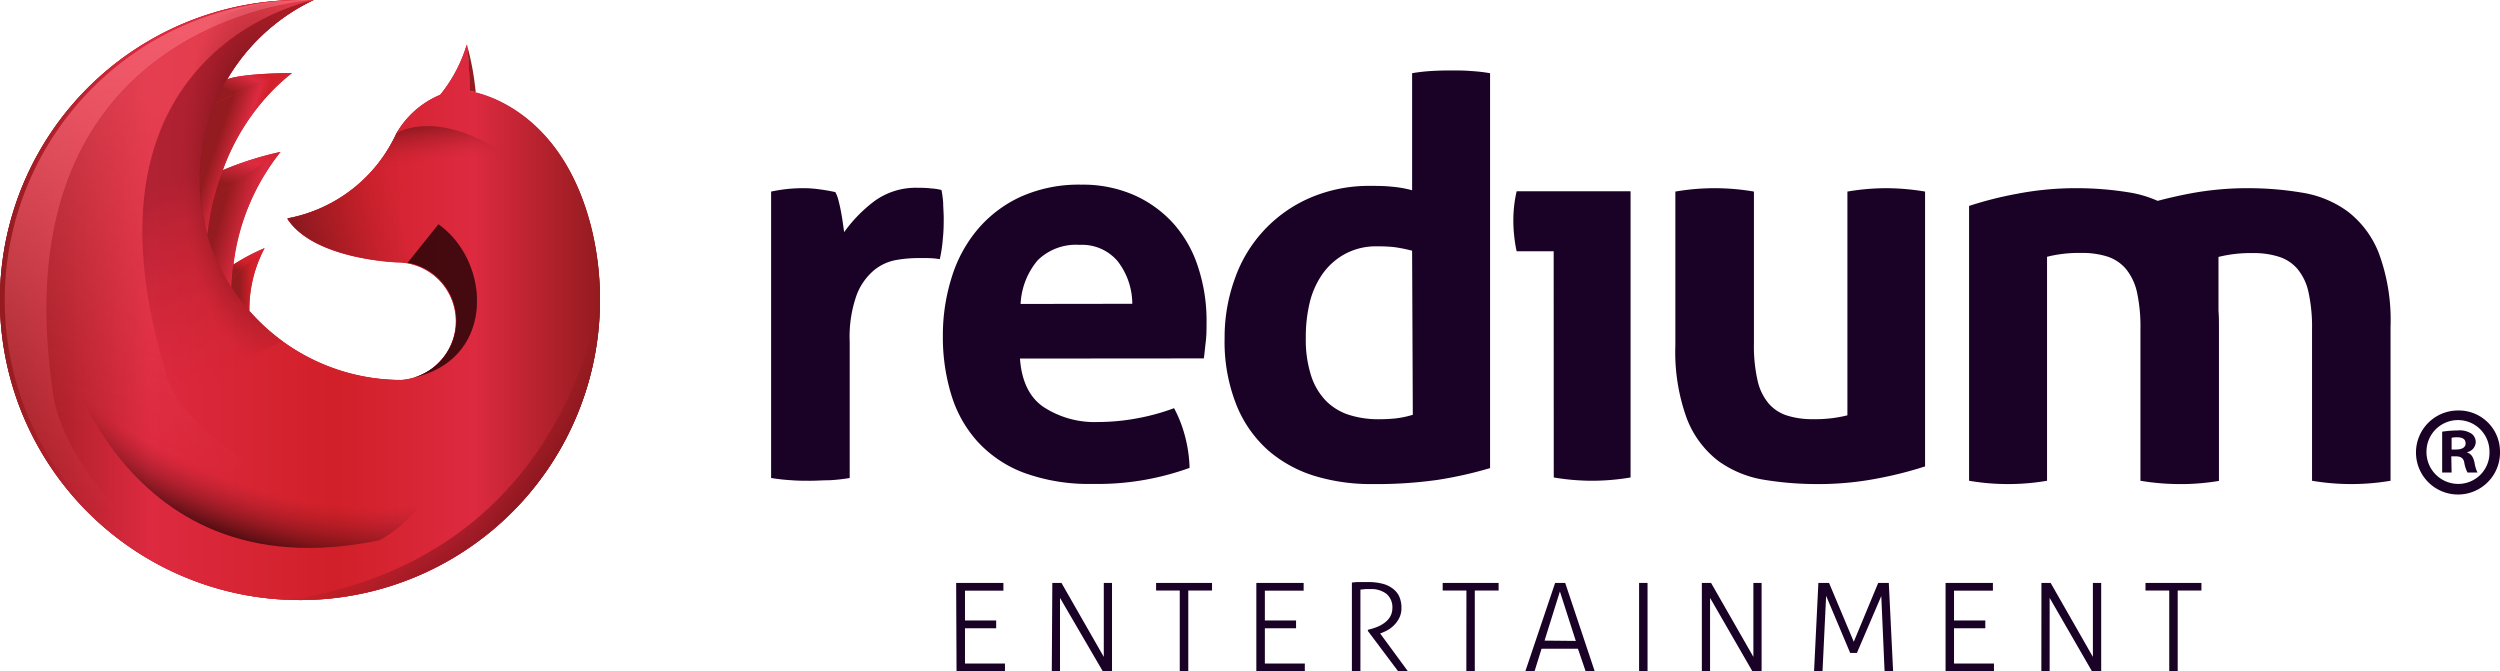 <svg xmlns="http://www.w3.org/2000/svg" xmlns:xlink="http://www.w3.org/1999/xlink" viewBox="0 0 325.47 87.42"><defs><style>.cls-1{isolation:isolate;}.cls-2{fill:#1a0126;}.cls-3{fill:url(#linear-gradient);}.cls-4{fill:url(#linear-gradient-2);}.cls-5{fill:url(#linear-gradient-3);}.cls-6{fill:url(#linear-gradient-4);}.cls-7{fill:url(#linear-gradient-5);}.cls-8{fill:url(#linear-gradient-6);}.cls-9{fill:url(#radial-gradient);}.cls-10{fill:url(#linear-gradient-7);}.cls-11{fill:url(#linear-gradient-8);}.cls-12{opacity:0.2;fill:url(#linear-gradient-9);}.cls-13{fill:url(#linear-gradient-10);}.cls-14{opacity:0.4;fill:url(#Naamloos_verloop_12);}.cls-15{fill:url(#linear-gradient-11);}.cls-16{fill:url(#linear-gradient-12);}.cls-17{fill:url(#linear-gradient-13);}.cls-18{fill:url(#linear-gradient-14);}.cls-19{fill:url(#radial-gradient-2);}.cls-20{fill:url(#linear-gradient-15);}.cls-21{opacity:0.5;mix-blend-mode:darken;fill:url(#Naamloos_verloop_9);}</style><linearGradient id="linear-gradient" x1="1.29" y1="29.04" x2="76.54" y2="50.04" gradientUnits="userSpaceOnUse"><stop offset="0" stop-color="#941b1f"/><stop offset="0.25" stop-color="#dd2a40"/><stop offset="0.35" stop-color="#d12029"/><stop offset="0.79" stop-color="#dd2a40"/><stop offset="1" stop-color="#941b1f"/></linearGradient><linearGradient id="linear-gradient-2" y1="39.05" x2="78.11" y2="39.05" gradientUnits="userSpaceOnUse"><stop offset="0" stop-color="#941b1f"/><stop offset="0.25" stop-color="#dd2a40"/><stop offset="0.56" stop-color="#d12029"/><stop offset="0.79" stop-color="#dd2a40"/><stop offset="1" stop-color="#941b1f"/></linearGradient><linearGradient id="linear-gradient-3" y1="39.05" x2="78.11" y2="39.05" xlink:href="#linear-gradient-2"/><linearGradient id="linear-gradient-4" x1="28.19" y1="18.55" x2="39.54" y2="22.49" xlink:href="#linear-gradient"/><linearGradient id="linear-gradient-5" x1="32.33" y1="13.01" x2="36.88" y2="2.95" xlink:href="#linear-gradient"/><linearGradient id="linear-gradient-6" x1="62.97" y1="8.91" x2="64.13" y2="8.91" xlink:href="#linear-gradient-2"/><radialGradient id="radial-gradient" cx="-254.76" cy="917.08" r="90.96" gradientTransform="matrix(0.13, -0.35, 0.64, 0.26, -519.52, -284.57)" gradientUnits="userSpaceOnUse"><stop offset="0.58" stop-color="#89181e" stop-opacity="0"/><stop offset="0.84" stop-color="#120000"/></radialGradient><linearGradient id="linear-gradient-7" x1="38.39" y1="29.86" x2="54.98" y2="25.17" gradientUnits="userSpaceOnUse"><stop offset="0" stop-color="#89181e"/><stop offset="0.03" stop-color="#89181e" stop-opacity="0.94"/><stop offset="0.24" stop-color="#89181e" stop-opacity="0.61"/><stop offset="0.44" stop-color="#89181e" stop-opacity="0.34"/><stop offset="0.62" stop-color="#89181e" stop-opacity="0.15"/><stop offset="0.78" stop-color="#89181e" stop-opacity="0.04"/><stop offset="0.91" stop-color="#89181e" stop-opacity="0"/></linearGradient><linearGradient id="linear-gradient-8" x1="56.53" y1="14.56" x2="57.69" y2="23.58" gradientUnits="userSpaceOnUse"><stop offset="0.13" stop-color="#89181e"/><stop offset="0.15" stop-color="#89181e" stop-opacity="0.94"/><stop offset="0.28" stop-color="#89181e" stop-opacity="0.61"/><stop offset="0.41" stop-color="#89181e" stop-opacity="0.34"/><stop offset="0.53" stop-color="#89181e" stop-opacity="0.15"/><stop offset="0.64" stop-color="#89181e" stop-opacity="0.04"/><stop offset="0.72" stop-color="#89181e" stop-opacity="0"/></linearGradient><linearGradient id="linear-gradient-9" x1="50.35" y1="80.78" x2="29.99" y2="20.83" gradientUnits="userSpaceOnUse"><stop offset="0.58" stop-color="#89181e" stop-opacity="0"/><stop offset="1"/></linearGradient><linearGradient id="linear-gradient-10" x1="19.07" y1="66.93" x2="22.48" y2="0.21" gradientUnits="userSpaceOnUse"><stop offset="0" stop-color="#f15c6b" stop-opacity="0"/><stop offset="0.95" stop-color="#f15c6b"/></linearGradient><linearGradient id="Naamloos_verloop_12" x1="14.85" y1="56.84" x2="29.39" y2="16.98" gradientUnits="userSpaceOnUse"><stop offset="0" stop-color="#f15c6b" stop-opacity="0"/><stop offset="1" stop-color="#f15c6b"/></linearGradient><linearGradient id="linear-gradient-11" x1="28.89" y1="27.34" x2="44.07" y2="31.58" xlink:href="#linear-gradient"/><linearGradient id="linear-gradient-12" x1="31.72" y1="24.53" x2="33.43" y2="18.03" gradientUnits="userSpaceOnUse"><stop offset="0" stop-color="#941b1f"/><stop offset="0.5" stop-color="#dd2a40"/><stop offset="1" stop-color="#d12029"/></linearGradient><linearGradient id="linear-gradient-13" x1="31.1" y1="36.38" x2="36.2" y2="36.39" gradientUnits="userSpaceOnUse"><stop offset="0" stop-color="#941b1f"/><stop offset="0.33" stop-color="#d12029"/><stop offset="0.67" stop-color="#d52431"/><stop offset="1" stop-color="#dd2a40"/></linearGradient><linearGradient id="linear-gradient-14" x1="31.59" y1="35.55" x2="33.09" y2="31.54" xlink:href="#linear-gradient-13"/><radialGradient id="radial-gradient-2" cx="-521.87" cy="439.89" r="51.38" gradientTransform="matrix(0.35, -0.01, 0.03, 0.83, 203.66, -347.47)" gradientUnits="userSpaceOnUse"><stop offset="0"/><stop offset="0.58" stop-color="#89181e" stop-opacity="0"/></radialGradient><linearGradient id="linear-gradient-15" x1="36.47" y1="34.74" x2="73.35" y2="75.89" gradientUnits="userSpaceOnUse"><stop offset="0.58" stop-color="#89181e" stop-opacity="0"/><stop offset="0.89" stop-color="#730d13"/></linearGradient><radialGradient id="Naamloos_verloop_9" cx="-467.48" cy="455.03" fx="-558.562" fy="483.613" r="95.46" gradientTransform="matrix(0.33, 0.13, -0.12, 0.29, 258.34, -38.63)" gradientUnits="userSpaceOnUse"><stop offset="0.58" stop-color="#89181e" stop-opacity="0"/><stop offset="0.74" stop-color="#420000" stop-opacity="0.74"/><stop offset="0.82" stop-color="#120000"/></radialGradient></defs><title>redium-logo-top</title><g class="cls-1"><g id="Layer_1" data-name="Layer 1"><path class="cls-2" d="M124.48,75.89h6.15a1.29,1.29,0,0,1,0,.23c0,.09,0,.18,0,.26s0,.17,0,.27a1.56,1.56,0,0,1,0,.25h-5v3.88h4.06c0,.07,0,.14,0,.24v.52c0,.11,0,.19,0,.25h-4.06v4.59h5.2a1.52,1.52,0,0,1,0,.23,3.52,3.52,0,0,1,0,.53,1.57,1.57,0,0,1,0,.25h-6.3Z"/><path class="cls-2" d="M137,75.89l.29,0h.62l.28,0,5.51,9.63V75.89l.25,0h.56l.26,0v11.5l-.28,0h-.63l-.29,0L138,77.84v9.55l-.25,0h-.59l-.23,0Z"/><path class="cls-2" d="M153.59,76.88h-3.08c0-.07,0-.14,0-.23s0-.18,0-.27,0-.16,0-.25,0-.18,0-.24h7.28a1.38,1.38,0,0,1,0,.22,2.26,2.26,0,0,1,0,.26,2.54,2.54,0,0,1,0,.26,1.69,1.69,0,0,1,0,.25H154.7V87.39l-.26,0h-.6l-.25,0Z"/><path class="cls-2" d="M163.56,75.89h6.16c0,.06,0,.14,0,.23v.53c0,.1,0,.18,0,.25h-5.05v3.88h4.06a1.54,1.54,0,0,1,0,.24,2.26,2.26,0,0,1,0,.26,2.54,2.54,0,0,1,0,.26,1.47,1.47,0,0,1,0,.25h-4.06v4.59h5.2a1.52,1.52,0,0,1,0,.23c0,.1,0,.18,0,.27s0,.16,0,.26a1.57,1.57,0,0,1,0,.25h-6.31Z"/><path class="cls-2" d="M176,75.84l.62-.06.51,0,.52,0h.64a6.92,6.92,0,0,1,1.51.17,3.79,3.79,0,0,1,1.34.55,2.92,2.92,0,0,1,.95,1,3.51,3.51,0,0,1,.36,1.68,2.78,2.78,0,0,1-.22,1.13,3.53,3.53,0,0,1-.59.92,4,4,0,0,1-.83.71,5.47,5.47,0,0,1-1,.48l-.13.05,3.67,5-.32,0h-.63a1.73,1.73,0,0,1-.32,0l-4-5.33V82l.35-.1a6.33,6.33,0,0,0,1.06-.37,4,4,0,0,0,.9-.56,2.52,2.52,0,0,0,.64-.78,2.2,2.2,0,0,0,.24-1,2.29,2.29,0,0,0-.77-1.88,3.24,3.24,0,0,0-2.08-.62h-.63l-.68.07V87.39l-.28,0h-.57l-.26,0Z"/><path class="cls-2" d="M190.91,76.88h-3.09c0-.07,0-.14,0-.23v-.52q0-.15,0-.24h7.28a1.38,1.38,0,0,1,0,.22,2.26,2.26,0,0,1,0,.26,2.54,2.54,0,0,1,0,.26,1.69,1.69,0,0,1,0,.25H192V87.39l-.26,0h-.6l-.24,0Z"/><path class="cls-2" d="M202.46,75.89l.3,0h.71l.3,0,3.84,11.5-.27,0h-.64l-.27,0-1-2.93h-4.74l-.91,2.93-.3,0h-.64l-.26,0Zm2.69,7.55L203.08,77l-2,6.4Z"/><path class="cls-2" d="M213.39,75.89l.27,0h.57l.26,0v11.5l-.26,0h-.6l-.24,0Z"/><path class="cls-2" d="M221.56,75.89l.3,0h.61l.29,0,5.51,9.63V75.89l.24,0h.56l.27,0v11.5l-.28,0h-.63l-.29,0-5.51-9.55v9.55l-.24,0h-.59l-.24,0Z"/><path class="cls-2" d="M236.73,75.89l.3,0h.77l.32,0,3.22,7.66,3.18-7.66.31,0h.75l.32,0,.56,11.5-.26,0h-.6l-.25,0-.43-9.79L241.75,85a.83.83,0,0,1-.22,0h-.44l-.22,0-3.13-7.43-.47,9.81-.25,0h-.6l-.25,0Z"/><path class="cls-2" d="M253.29,75.89h6.16a1.4,1.4,0,0,1,0,.23,2.35,2.35,0,0,1,0,.26,2.62,2.62,0,0,1,0,.27,1.69,1.69,0,0,1,0,.25h-5.06v3.88h4.07a1.54,1.54,0,0,1,0,.24,2.26,2.26,0,0,1,0,.26,2.54,2.54,0,0,1,0,.26,1.47,1.47,0,0,1,0,.25h-4.07v4.59h5.2c0,.07,0,.14,0,.23s0,.18,0,.27,0,.16,0,.26,0,.19,0,.25h-6.3Z"/><path class="cls-2" d="M265.77,75.89l.29,0h.62l.29,0,5.5,9.63V75.89l.25,0h.56l.27,0v11.5l-.28,0h-.64l-.28,0-5.51-9.55v9.55l-.25,0H266l-.24,0Z"/><path class="cls-2" d="M282.41,76.88h-3.09a1.52,1.52,0,0,1,0-.23,2.44,2.44,0,0,1,0-.27,2.26,2.26,0,0,1,0-.25,1.44,1.44,0,0,1,0-.24h7.28c0,.06,0,.14,0,.22v.52c0,.1,0,.18,0,.25h-3.09V87.39l-.25,0h-.6l-.25,0Z"/><path class="cls-2" d="M100.39,24.94c.72-.15,1.41-.26,2.06-.33a19.71,19.71,0,0,1,2.12-.11,14.8,14.8,0,0,1,2.12.15c.7.09,1.38.21,2.06.36a4.39,4.39,0,0,1,.39,1q.18.69.33,1.44c.09.51.18,1,.25,1.51s.13.93.18,1.26a18.57,18.57,0,0,1,3.89-4,9.15,9.15,0,0,1,5.76-1.77c.48,0,1,0,1.65.08a6.83,6.83,0,0,1,1.37.21,13.45,13.45,0,0,1,.22,1.66c0,.62.07,1.27.07,1.94s0,1.71-.11,2.67a17.75,17.75,0,0,1-.4,2.73,10.38,10.38,0,0,0-1.76-.14H119.4a16.46,16.46,0,0,0-2.73.25,6.29,6.29,0,0,0-2.88,1.33,7.81,7.81,0,0,0-2.27,3.24,16.23,16.23,0,0,0-.9,6.05V62.23a23.06,23.06,0,0,1-2.59.29c-.87,0-1.71.07-2.52.07s-1.65,0-2.49-.07a25.75,25.75,0,0,1-2.63-.29Z"/><path class="cls-2" d="M132.79,46.68c.2,2.88,1.2,5,3,6.26a12.13,12.13,0,0,0,7.2,2,27.88,27.88,0,0,0,5-.47,28.42,28.42,0,0,0,4.86-1.33,16.42,16.42,0,0,1,1.37,3.45,18.07,18.07,0,0,1,.65,4.32A35.11,35.11,0,0,1,142.23,63a24.63,24.63,0,0,1-8.9-1.44,15.69,15.69,0,0,1-6-4,15.93,15.93,0,0,1-3.46-6.09,25.54,25.54,0,0,1-1.12-7.7,25.08,25.08,0,0,1,1.16-7.7,17.81,17.81,0,0,1,3.42-6.27,16.2,16.2,0,0,1,5.61-4.21,18.48,18.48,0,0,1,7.81-1.55,16.66,16.66,0,0,1,6.92,1.37,15.22,15.22,0,0,1,5.14,3.74A15.76,15.76,0,0,1,156,34.84a22.25,22.25,0,0,1,1.08,7c0,.91,0,1.81-.11,2.7s-.16,1.59-.25,2.12Zm14.62-7.13A9.09,9.09,0,0,0,145.5,34a6.06,6.06,0,0,0-4.93-2.12,7.11,7.11,0,0,0-5.47,2,9.47,9.47,0,0,0-2.23,5.69Z"/><path class="cls-2" d="M183.84,9.53a23.07,23.07,0,0,1,2.56-.29c.84-.05,1.67-.07,2.48-.07s1.66,0,2.52.07a22.55,22.55,0,0,1,2.59.29V60.94a51.7,51.7,0,0,1-6.87,1.54,56.48,56.48,0,0,1-8.46.54,25.23,25.23,0,0,1-7.31-1,16.77,16.77,0,0,1-6.16-3.31A15.73,15.73,0,0,1,161,52.8,22.25,22.25,0,0,1,159.43,44a22.25,22.25,0,0,1,1.34-7.74,17.86,17.86,0,0,1,9.82-10.52,19.4,19.4,0,0,1,7.85-1.54c.87,0,1.77,0,2.7.1a14.64,14.64,0,0,1,2.7.47Zm0,23.11a19.55,19.55,0,0,0-2.34-.47,20.28,20.28,0,0,0-2.27-.1,8.44,8.44,0,0,0-4.14,1,8.62,8.62,0,0,0-2.91,2.59,11,11,0,0,0-1.69,3.81A19.15,19.15,0,0,0,170,44a15.23,15.23,0,0,0,.72,5,8.35,8.35,0,0,0,2,3.28,7.43,7.43,0,0,0,3,1.76,12.54,12.54,0,0,0,3.75.54,21.6,21.6,0,0,0,2.23-.11,12.58,12.58,0,0,0,2.23-.47Z"/><path class="cls-2" d="M202.27,32.71h-4.82a16.38,16.38,0,0,1-.32-2,17.13,17.13,0,0,1-.11-2,16.74,16.74,0,0,1,.43-3.81h14.83V62.16a30.45,30.45,0,0,1-5,.43,30.09,30.09,0,0,1-5-.43Z"/><path class="cls-2" d="M218.11,24.94a30,30,0,0,1,10.23,0V44.66a20.45,20.45,0,0,0,.47,4.86,7,7,0,0,0,1.44,3,5.27,5.27,0,0,0,2.41,1.58,10.74,10.74,0,0,0,3.38.47,17.12,17.12,0,0,0,4.47-.5V24.94a30.31,30.31,0,0,1,5-.44,30.86,30.86,0,0,1,5.11.44V60.72a49.82,49.82,0,0,1-6.09,1.55,40.36,40.36,0,0,1-7.88.75,42.5,42.5,0,0,1-7.06-.57A13.93,13.93,0,0,1,223.69,60a12.69,12.69,0,0,1-4.07-5.47A25.31,25.31,0,0,1,218.11,45Z"/><path class="cls-2" d="M309.71,33a12.61,12.61,0,0,0-4.07-5.47,13.71,13.71,0,0,0-5.94-2.45,42.45,42.45,0,0,0-7.05-.58,40.46,40.46,0,0,0-7.89.76c-1.46.29-2.73.59-3.86.89a14.93,14.93,0,0,0-3.53-1.07,42.49,42.49,0,0,0-7.06-.58,40.43,40.43,0,0,0-7.88.76,47.39,47.39,0,0,0-6.08,1.55V62.59a30.16,30.16,0,0,0,10.15,0V33.43a17,17,0,0,1,4.46-.5,10.8,10.8,0,0,1,3.39.47A5.3,5.3,0,0,1,276.76,35a7.27,7.27,0,0,1,1.44,3,21.17,21.17,0,0,1,.46,4.86V62.59a31,31,0,0,0,5.12.43h0l.59,0a30.48,30.48,0,0,0,4.51-.41v-20c0-.75,0-1.47-.06-2.16v-7a17.09,17.09,0,0,1,4.46-.5,10.76,10.76,0,0,1,3.39.47A5.25,5.25,0,0,1,299.09,35a7,7,0,0,1,1.44,3,21.11,21.11,0,0,1,.47,4.86V62.59a30.58,30.58,0,0,0,10.22,0v-20A25.12,25.12,0,0,0,309.71,33Z"/><path class="cls-2" d="M325.47,58.76a5.47,5.47,0,1,1-5.42-5.32A5.36,5.36,0,0,1,325.47,58.76Zm-9.57,0A4.14,4.14,0,0,0,320.05,63a4.06,4.06,0,0,0,4.05-4.21,4.1,4.1,0,1,0-8.2,0Zm3.27,2.76h-1.23V56.2a13.78,13.78,0,0,1,2-.16,2.84,2.84,0,0,1,1.82.42,1.36,1.36,0,0,1,.55,1.13,1.39,1.39,0,0,1-1.1,1.27v.06c.52.17.78.59.94,1.3a4.54,4.54,0,0,0,.39,1.3h-1.3a4.17,4.17,0,0,1-.42-1.3c-.1-.55-.42-.81-1.1-.81h-.59Zm0-3h.59c.68,0,1.23-.23,1.23-.78s-.35-.81-1.13-.81a3.32,3.32,0,0,0-.69.06Z"/><path class="cls-3" d="M78.11,39.05A39.06,39.06,0,1,1,39.05,0c.6,0,1.19,0,1.78,0A26.07,26.07,0,0,0,29.59,10.33c2.1-.82,8.44-.82,8.44-.82h0a28,28,0,0,0-9,12.64,42.47,42.47,0,0,1,7.5-2.37h0a28.89,28.89,0,0,0-6.12,14.66,28,28,0,0,1,4.05-2.14,17,17,0,0,0-2,8.16,26.37,26.37,0,0,0,19.76,9h0a7.67,7.67,0,0,0-.51-15.32s-10.9-.35-14.31-5.68a19.58,19.58,0,0,0,14.2-11.09,11.79,11.79,0,0,1,5.69-5,19,19,0,0,0,3.46-6.53,44,44,0,0,1,.32,6.07s12,1.43,16,18.23A39,39,0,0,1,78.11,39.05Z"/><path class="cls-4" d="M78.11,39.05A39.06,39.06,0,1,1,39.05,0c.6,0,1.19,0,1.78,0A26,26,0,0,0,26,23.49a26.2,26.2,0,0,0,26.24,26h0a7.67,7.67,0,0,0-.51-15.32s-10.9-.35-14.31-5.68a19.58,19.58,0,0,0,14.2-11.09,11.79,11.79,0,0,1,5.69-5,19,19,0,0,0,3.46-6.53,44,44,0,0,1,.32,6.07s12,1.43,16,18.23A39,39,0,0,1,78.11,39.05Z"/><path class="cls-5" d="M78.11,39.05A39.06,39.06,0,1,1,39.05,0c.6,0,1.19,0,1.78,0A26,26,0,0,0,26,23.48a26.2,26.2,0,0,0,26.21,26h.08a6.55,6.55,0,0,0,1.48-.26h0A7.6,7.6,0,0,0,57.33,47a7.67,7.67,0,0,0-4.25-12.8,8.23,8.23,0,0,0-1.33-.11s-10.9-.35-14.31-5.68a19.58,19.58,0,0,0,14.2-11.09,11.79,11.79,0,0,1,5.69-5,19,19,0,0,0,3.46-6.53,44,44,0,0,1,.32,6.07s12,1.43,16,18.23A39,39,0,0,1,78.11,39.05Z"/><path class="cls-6" d="M38,9.51S28.54,16,27,30.61a25.37,25.37,0,0,1-1-7.12,26,26,0,0,1,2-10.07A76.33,76.33,0,0,1,38,9.51Z"/><path class="cls-7" d="M38,9.51a76.33,76.33,0,0,0-10,3.91,26.22,26.22,0,0,1,1.55-3.09C31.69,9.51,38,9.51,38,9.51Z"/><path class="cls-8" d="M61.1,11.86a46.21,46.21,0,0,0-.32-6.07A35.48,35.48,0,0,1,61.93,12C61.4,11.9,61.1,11.86,61.1,11.86Z"/><path class="cls-9" d="M7.5,43s7,34.57,41.88,27.34c0,0,7.33-3.63,7.71-11C57.09,59.3,30.91,70.81,7.5,43Z"/><path class="cls-10" d="M53.57,34.34a7.9,7.9,0,0,0-1.83-.22s-10.9-.35-14.32-5.68a19.58,19.58,0,0,0,14.2-11.09,13.68,13.68,0,0,1,.84,5.16C52.19,24.71,51.56,30.84,53.57,34.34Z"/><path class="cls-11" d="M66.34,20.44,48.45,22.15a20.83,20.83,0,0,0,3.17-4.8S56.88,13.84,66.34,20.44Z"/><path class="cls-12" d="M40.83,46.82,28.1,57.15c-6.46-5.33-6.5-8.65-6.5-8.65C8.69,6.2,40.66.07,40.83,0h0a25.88,25.88,0,0,0,0,46.78Z"/><path class="cls-13" d="M39.05,78.11A39.06,39.06,0,0,1,39.05,0c.6,0,1.19,0,1.78,0,0,0-41.78,2.44-33.76,52.22C7.07,52.26,10.69,72,39.05,78.11Z"/><path class="cls-14" d="M31.91,60,20.31,70.32C8.92,62.34,7.07,52.26,7.07,52.26-.94,2.55,40.71.05,40.83,0,40.76.05,8.67,6.13,21.6,48.5,21.6,48.5,21.65,53,31.91,60Z"/><path class="cls-15" d="M36.5,19.78a29.46,29.46,0,0,0-6.37,17.6A25.68,25.68,0,0,1,27,30.61a34.75,34.75,0,0,1,.82-4.75h0C29.38,24.37,36.48,19.79,36.5,19.78Z"/><path class="cls-16" d="M36.5,19.78h0s-7.12,4.59-8.65,6.08h0A32.39,32.39,0,0,1,29,22.15,43,43,0,0,1,36.5,19.78Z"/><path class="cls-17" d="M32.47,40.46a25,25,0,0,1-2.34-3.08c0-.36,0-.7.06-1.05.13-.15.29-.32.47-.5,1.29-1.32,3.6-3.38,3.77-3.53A17,17,0,0,0,32.47,40.46Z"/><path class="cls-18" d="M34.43,32.3c-.17.15-2.48,2.21-3.77,3.53-.18.18-.34.35-.47.5,0-.64.11-1.27.19-1.89A28,28,0,0,1,34.43,32.3Z"/><path class="cls-19" d="M36.89,44.47c-.54-.38-27.73,16.81-26.08-14.79C12.34.55,36.56-.06,40.33,0l.5,0h0a25.84,25.84,0,0,0-3.94,44.43Z"/><path class="cls-20" d="M78.11,39.05A39.06,39.06,0,0,1,39.05,78.11c-.51,0-1,0-1.54,0C68,73.47,76,49.74,78.11,39.05Z"/><path class="cls-21" d="M53.8,49.17A7.6,7.6,0,0,0,57.33,47a7.67,7.67,0,0,0-4.25-12.8l4-5C63.28,33.65,64.27,44.11,57,48A13.2,13.2,0,0,1,53.8,49.17Z"/><path class="cls-21" d="M53.8,49.17A7.6,7.6,0,0,0,57.33,47a7.67,7.67,0,0,0-4.25-12.8l4-5C63.28,33.65,64.27,44.11,57,48A13.2,13.2,0,0,1,53.8,49.17Z"/></g></g></svg>